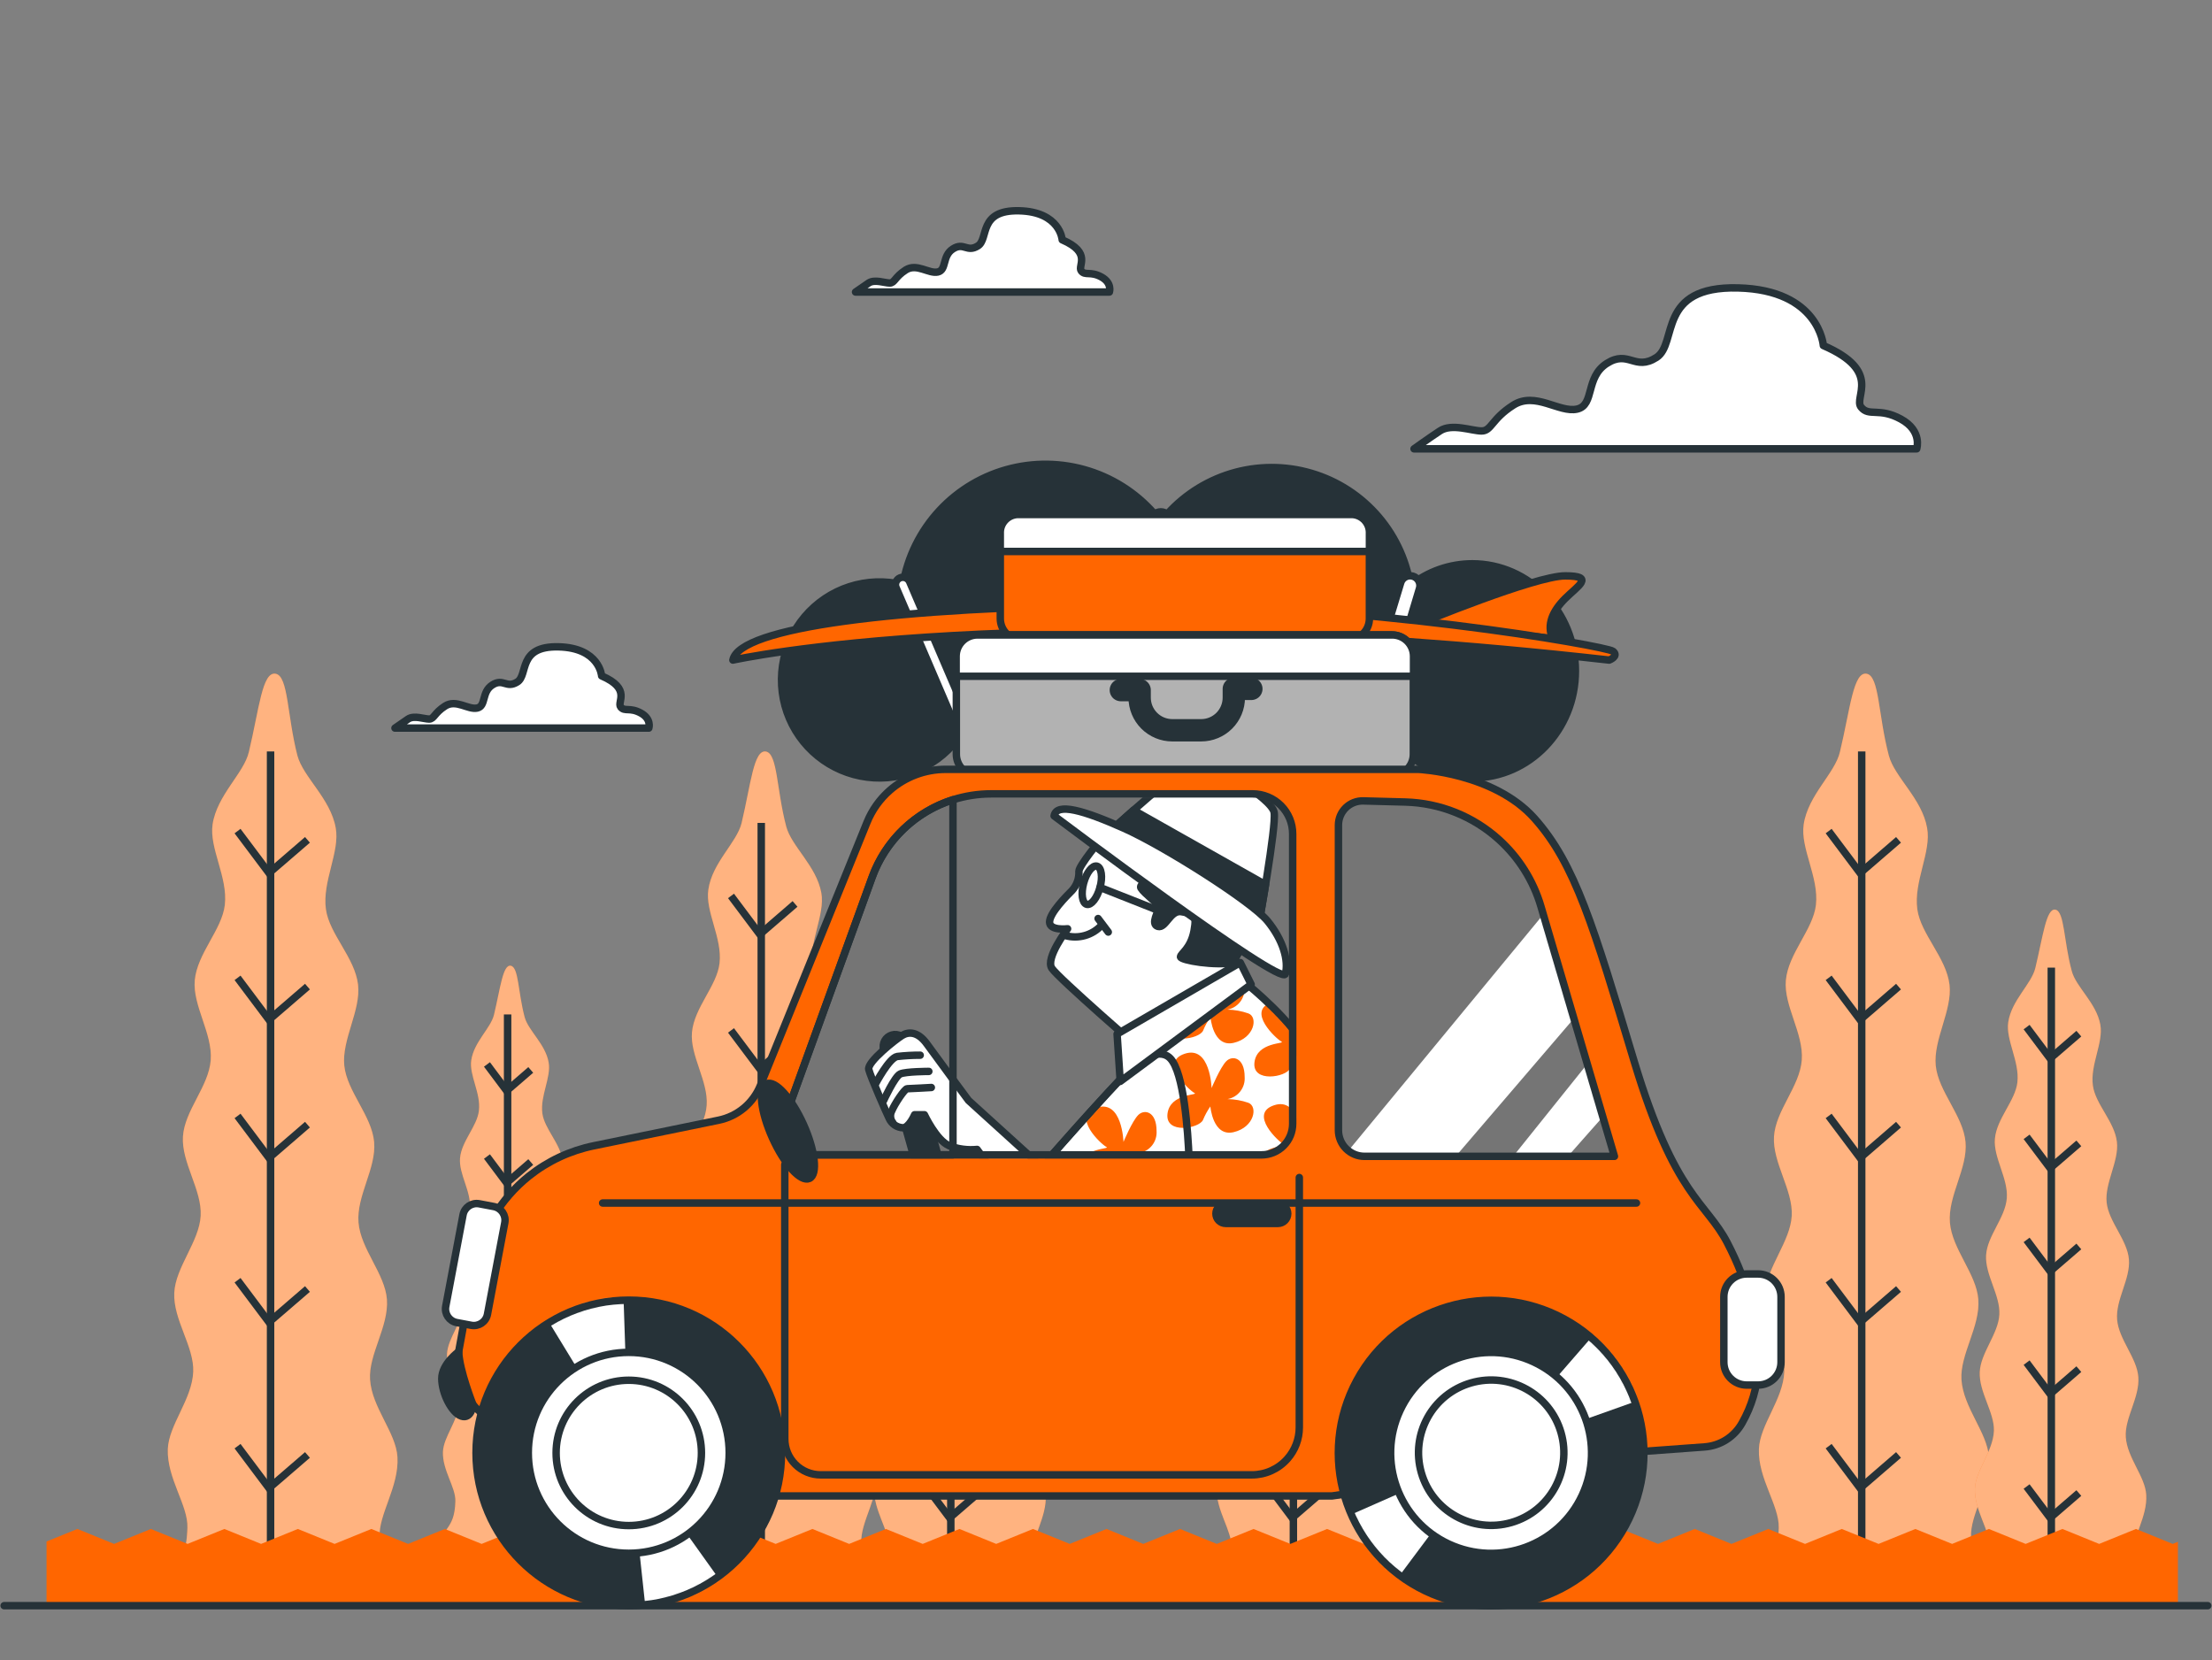 <svg width="533" height="400" viewBox="0 0 533 400" fill="none" xmlns="http://www.w3.org/2000/svg">
<rect x="0" y="0" width="533" height="400" fill="#808080" stroke="none"/>
<path d="M458.017 100.966C452.752 98.097 450.355 100.482 448.443 98.097C446.53 95.712 453.708 89.478 439.352 83.256C439.352 83.256 438.396 69.856 418.774 69.372C399.152 68.888 404.37 82.772 399.14 86.125C393.91 89.478 392.446 84.212 387.18 87.565C381.915 90.918 384.311 97.613 380.002 98.569C375.693 99.525 369.943 94.26 364.654 97.613C359.365 100.966 359.4 103.835 357.003 103.835C354.607 103.835 349.825 101.922 346.945 103.835C344.064 105.747 340.723 108.144 340.723 108.144H461.843C461.843 108.144 463.283 103.835 458.017 100.966Z" fill="white" stroke="#263238" stroke-width="1.795" stroke-linecap="round" stroke-linejoin="round"/>
<path d="M154.404 171.8C151.747 170.348 150.531 171.552 149.563 170.348C148.595 169.144 152.231 165.991 144.97 162.851C144.97 162.851 144.486 156.086 134.581 155.85C124.676 155.613 127.332 162.615 124.664 164.303C121.996 165.991 121.287 163.335 118.631 165.035C115.974 166.735 117.179 170.112 114.995 170.596C112.81 171.08 109.918 168.412 107.261 170.112C104.605 171.812 104.605 173.252 103.401 173.252C102.197 173.252 99.764 172.284 98.324 173.252C96.884 174.22 95.172 175.425 95.172 175.425H156.34C156.34 175.425 157.06 173.252 154.404 171.8Z" fill="white" stroke="#263238" stroke-width="1.795" stroke-linecap="round" stroke-linejoin="round"/>
<path d="M265.384 66.737C262.728 65.285 261.512 66.49 260.544 65.285C259.575 64.081 263.212 60.929 255.951 57.788C255.951 57.788 255.467 51.023 245.562 50.787C235.656 50.551 238.312 57.552 235.644 59.24C232.976 60.929 232.268 58.272 229.611 59.972C226.955 61.673 228.159 65.049 225.975 65.533C223.791 66.017 220.898 63.349 218.242 65.049C215.586 66.749 215.586 68.19 214.381 68.19C213.177 68.19 210.745 67.222 209.305 68.19C207.864 69.158 206.152 70.362 206.152 70.362H267.32C267.32 70.362 268.041 68.19 265.384 66.737Z" fill="white" stroke="#263238" stroke-width="1.795" stroke-linecap="round" stroke-linejoin="round"/>
<path d="M424.155 386.873H481.097C480.011 379.919 475.536 381.147 474.946 370.344C474.65 364.913 479.668 358.195 479.243 351.064C478.877 345.161 473.08 339.163 472.632 332.433C472.23 326.365 477.177 319.635 476.693 313.094C476.244 306.92 470.365 300.981 469.845 294.558C469.326 288.136 474.178 281.489 473.612 275.16C473.045 268.832 467.059 262.988 466.433 256.742C465.808 250.497 470.459 243.413 469.751 237.262C468.984 230.745 462.832 225.101 461.994 219.092C461.062 212.397 465.43 205.255 464.355 199.481C463.104 192.397 456.516 187.273 455.135 182.055C452.549 172.327 452.868 162.94 449.822 162.338C446.563 161.677 445.82 170.874 443.352 181.146C442.172 186.317 435.666 191.547 434.616 198.631C433.754 204.369 438.311 211.335 437.567 218.006C436.894 223.968 430.897 229.706 430.318 236.199C429.763 242.303 434.639 249.033 434.155 255.408C433.671 261.784 427.862 267.533 427.461 273.826C427.06 280.119 432.077 286.731 431.735 292.941C431.392 299.151 425.678 305.338 425.383 311.477C425.076 317.959 430.188 324.464 429.94 330.521C429.669 337.191 424.037 343.307 423.825 349.139C423.565 356.223 428.76 362.74 428.606 368.124C428.252 379.824 422.904 377.404 422.703 386.814L424.155 386.873Z" fill="#FF6600"/>
<path opacity="0.5" d="M424.155 386.873H481.097C480.011 379.919 475.536 381.147 474.946 370.344C474.65 364.913 479.668 358.195 479.243 351.064C478.877 345.161 473.08 339.163 472.632 332.433C472.23 326.365 477.177 319.635 476.693 313.094C476.244 306.92 470.365 300.981 469.845 294.558C469.326 288.136 474.178 281.489 473.612 275.16C473.045 268.832 467.059 262.988 466.433 256.742C465.808 250.497 470.459 243.413 469.751 237.262C468.984 230.745 462.832 225.101 461.994 219.092C461.062 212.397 465.43 205.255 464.355 199.481C463.104 192.397 456.516 187.273 455.135 182.055C452.549 172.327 452.868 162.94 449.822 162.338C446.563 161.677 445.82 170.874 443.352 181.146C442.172 186.317 435.666 191.547 434.616 198.631C433.754 204.369 438.311 211.335 437.567 218.006C436.894 223.968 430.897 229.706 430.318 236.199C429.763 242.303 434.639 249.033 434.155 255.408C433.671 261.784 427.862 267.533 427.461 273.826C427.06 280.119 432.077 286.731 431.735 292.941C431.392 299.151 425.678 305.338 425.383 311.477C425.076 317.959 430.188 324.464 429.94 330.521C429.669 337.191 424.037 343.307 423.825 349.139C423.565 356.223 428.76 362.74 428.606 368.124C428.252 379.824 422.904 377.404 422.703 386.814L424.155 386.873Z" fill="white"/>
<path d="M448.594 181.055V384.255" stroke="#263238" stroke-width="1.795" stroke-miterlimit="10"/>
<path d="M457.465 202.356L448.209 210.348L440.629 200.242" stroke="#263238" stroke-width="1.795" stroke-miterlimit="10"/>
<path d="M457.465 237.715L448.209 245.708L440.629 235.602" stroke="#263238" stroke-width="1.795" stroke-miterlimit="10"/>
<path d="M457.465 270.977L448.209 278.981L440.629 268.875" stroke="#263238" stroke-width="1.795" stroke-miterlimit="10"/>
<path d="M457.465 310.574L448.209 318.567L440.629 308.461" stroke="#263238" stroke-width="1.795" stroke-miterlimit="10"/>
<path d="M457.465 350.559L448.209 358.552L440.629 348.445" stroke="#263238" stroke-width="1.795" stroke-miterlimit="10"/>
<path d="M40.73 386.861H97.636C96.538 379.907 92.075 381.135 91.473 370.332C91.178 364.901 96.195 358.183 95.77 351.052C95.416 345.149 89.619 339.151 89.171 332.421C88.757 326.353 93.704 319.623 93.232 313.083C92.772 306.908 86.904 300.969 86.384 294.547C85.865 288.124 90.717 281.477 90.15 275.149C89.584 268.82 83.598 262.976 82.96 256.731C82.323 250.485 86.998 243.401 86.278 237.25C85.522 230.733 79.36 225.089 78.533 219.08C77.6 212.386 81.957 205.243 80.894 199.469C79.643 192.386 73.055 187.262 71.662 182.043C69.171 172.374 69.49 162.929 66.444 162.338C63.185 161.677 62.441 170.874 59.974 181.146C58.793 186.317 52.288 191.547 51.225 198.631C50.375 204.369 54.933 211.335 54.177 218.006C53.516 223.968 47.518 229.706 46.928 236.199C46.385 242.303 51.249 249.033 50.777 255.408C50.304 261.784 44.484 267.533 44.083 273.826C43.681 280.119 48.699 286.731 48.356 292.941C48.014 299.151 42.288 305.338 41.993 311.477C41.686 317.959 46.81 324.464 46.562 330.521C46.279 337.191 40.659 343.307 40.434 349.139C40.187 356.223 45.381 362.74 45.157 368.124C44.815 379.824 39.455 377.404 39.254 386.814L40.73 386.861Z" fill="#FF6600"/>
<path opacity="0.5" d="M40.73 386.861H97.636C96.538 379.907 92.075 381.135 91.473 370.332C91.178 364.901 96.195 358.183 95.77 351.052C95.416 345.149 89.619 339.151 89.171 332.421C88.757 326.353 93.704 319.623 93.232 313.083C92.772 306.908 86.904 300.969 86.384 294.547C85.865 288.124 90.717 281.477 90.15 275.149C89.584 268.82 83.598 262.976 82.96 256.731C82.323 250.485 86.998 243.401 86.278 237.25C85.522 230.733 79.36 225.089 78.533 219.08C77.6 212.386 81.957 205.243 80.894 199.469C79.643 192.386 73.055 187.262 71.662 182.043C69.171 172.374 69.49 162.929 66.444 162.338C63.185 161.677 62.441 170.874 59.974 181.146C58.793 186.317 52.288 191.547 51.225 198.631C50.375 204.369 54.933 211.335 54.177 218.006C53.516 223.968 47.518 229.706 46.928 236.199C46.385 242.303 51.249 249.033 50.777 255.408C50.304 261.784 44.484 267.533 44.083 273.826C43.681 280.119 48.699 286.731 48.356 292.941C48.014 299.151 42.288 305.338 41.993 311.477C41.686 317.959 46.81 324.464 46.562 330.521C46.279 337.191 40.659 343.307 40.434 349.139C40.187 356.223 45.381 362.74 45.157 368.124C44.815 379.824 39.455 377.404 39.254 386.814L40.73 386.861Z" fill="white"/>
<path d="M65.195 181.055V384.255" stroke="#263238" stroke-width="1.795" stroke-miterlimit="10"/>
<path d="M74.086 202.356L64.818 210.348L57.238 200.242" stroke="#263238" stroke-width="1.795" stroke-miterlimit="10"/>
<path d="M74.086 237.715L64.818 245.708L57.238 235.602" stroke="#263238" stroke-width="1.795" stroke-miterlimit="10"/>
<path d="M74.086 270.977L64.818 278.981L57.238 268.875" stroke="#263238" stroke-width="1.795" stroke-miterlimit="10"/>
<path d="M74.086 310.574L64.818 318.567L57.238 308.461" stroke="#263238" stroke-width="1.795" stroke-miterlimit="10"/>
<path d="M74.086 350.559L64.818 358.552L57.238 348.445" stroke="#263238" stroke-width="1.795" stroke-miterlimit="10"/>
<path d="M340.269 386.874H382.772C381.957 381.68 378.616 382.601 378.179 374.537C377.955 370.487 381.721 365.469 381.379 360.133C381.119 355.741 376.786 351.243 376.455 346.225C376.148 341.691 379.844 336.662 379.478 331.786C379.147 327.158 374.755 322.73 374.366 317.937C373.976 313.143 377.601 308.161 377.211 303.439C376.821 298.716 372.311 294.359 371.839 289.696C371.367 285.032 374.85 279.731 374.318 275.139C373.752 270.263 369.147 266.059 368.533 261.573C367.837 256.567 371.095 251.231 370.328 246.921C369.395 241.632 364.425 237.807 363.433 233.934C361.473 226.697 361.709 219.613 359.502 219.176C357.294 218.739 356.515 225.552 354.661 233.226C353.74 237.086 348.923 240.994 348.132 246.284C347.495 250.569 350.895 255.729 350.34 260.758C349.844 265.209 345.358 269.495 344.921 274.348C344.508 278.905 348.156 283.934 347.79 288.692C347.424 293.45 343.067 297.748 342.796 302.447C342.524 307.146 346.243 312.081 345.995 316.733C345.747 321.384 341.462 325.989 341.273 330.57C341.049 335.41 344.815 340.298 344.685 344.737C344.472 349.72 340.269 354.289 340.104 358.634C339.927 363.923 343.799 368.799 343.646 372.801C343.386 381.538 339.384 379.732 339.242 386.756L340.269 386.874Z" fill="#FF6600"/>
<path opacity="0.5" d="M340.269 386.874H382.772C381.957 381.68 378.616 382.601 378.179 374.537C377.955 370.487 381.721 365.469 381.379 360.133C381.119 355.741 376.786 351.243 376.455 346.225C376.148 341.691 379.844 336.662 379.478 331.786C379.147 327.158 374.755 322.73 374.366 317.937C373.976 313.143 377.601 308.161 377.211 303.439C376.821 298.716 372.311 294.359 371.839 289.696C371.367 285.032 374.85 279.731 374.318 275.139C373.752 270.263 369.147 266.059 368.533 261.573C367.837 256.567 371.095 251.231 370.328 246.921C369.395 241.632 364.425 237.807 363.433 233.934C361.473 226.697 361.709 219.613 359.502 219.176C357.294 218.739 356.515 225.552 354.661 233.226C353.74 237.086 348.923 240.994 348.132 246.284C347.495 250.569 350.895 255.729 350.34 260.758C349.844 265.209 345.358 269.495 344.921 274.348C344.508 278.905 348.156 283.934 347.79 288.692C347.424 293.45 343.067 297.748 342.796 302.447C342.524 307.146 346.243 312.081 345.995 316.733C345.747 321.384 341.462 325.989 341.273 330.57C341.049 335.41 344.815 340.298 344.685 344.737C344.472 349.72 340.269 354.289 340.104 358.634C339.927 363.923 343.799 368.799 343.646 372.801C343.386 381.538 339.384 379.732 339.242 386.756L340.269 386.874Z" fill="white"/>
<path d="M358.512 233.141V384.912" stroke="#263238" stroke-width="1.795" stroke-miterlimit="10"/>
<path d="M365.144 249.051L358.226 255.025L352.559 247.469" stroke="#263238" stroke-width="1.795" stroke-miterlimit="10"/>
<path d="M365.144 275.484L358.226 281.458L352.559 273.914" stroke="#263238" stroke-width="1.795" stroke-miterlimit="10"/>
<path d="M365.144 300.324L358.226 306.298L352.559 298.742" stroke="#263238" stroke-width="1.795" stroke-miterlimit="10"/>
<path d="M365.144 329.883L358.226 335.869L352.559 328.312" stroke="#263238" stroke-width="1.795" stroke-miterlimit="10"/>
<path d="M365.144 359.734L358.226 365.708L352.559 358.164" stroke="#263238" stroke-width="1.795" stroke-miterlimit="10"/>
<path d="M476.039 386.874H518.541C517.727 381.68 514.385 382.601 513.949 374.537C513.724 370.487 517.49 365.469 517.148 360.133C516.888 355.741 512.555 351.243 512.225 346.225C511.918 341.691 515.613 336.662 515.247 331.786C514.917 327.158 510.525 322.73 510.135 317.937C509.746 313.143 513.37 308.161 512.981 303.439C512.591 298.716 508.081 294.359 507.609 289.696C507.136 285.032 510.619 279.731 510.088 275.139C509.521 270.263 504.917 266.059 504.303 261.573C503.606 256.567 506.865 251.231 506.098 246.921C505.165 241.632 500.194 237.807 499.203 233.934C497.243 226.697 497.479 219.613 495.271 219.176C493.063 218.739 492.284 225.552 490.431 233.226C489.51 237.086 484.693 240.994 483.902 246.284C483.264 250.569 486.664 255.729 486.11 260.758C485.614 265.209 481.127 269.495 480.691 274.348C480.277 278.905 483.925 283.934 483.559 288.692C483.193 293.45 478.837 297.748 478.565 302.447C478.294 307.146 482.013 312.081 481.765 316.733C481.517 321.384 477.231 325.989 477.042 330.57C476.818 335.41 480.584 340.298 480.454 344.737C480.242 349.72 476.039 354.289 475.874 358.634C475.696 363.923 479.569 368.799 479.415 372.801C479.156 381.538 475.153 379.732 475.012 386.756L476.039 386.874Z" fill="#FF6600"/>
<path opacity="0.5" d="M476.039 386.874H518.541C517.727 381.68 514.385 382.601 513.949 374.537C513.724 370.487 517.49 365.469 517.148 360.133C516.888 355.741 512.555 351.243 512.225 346.225C511.918 341.691 515.613 336.662 515.247 331.786C514.917 327.158 510.525 322.73 510.135 317.937C509.746 313.143 513.37 308.161 512.981 303.439C512.591 298.716 508.081 294.359 507.609 289.696C507.136 285.032 510.619 279.731 510.088 275.139C509.521 270.263 504.917 266.059 504.303 261.573C503.606 256.567 506.865 251.231 506.098 246.921C505.165 241.632 500.194 237.807 499.203 233.934C497.243 226.697 497.479 219.613 495.271 219.176C493.063 218.739 492.284 225.552 490.431 233.226C489.51 237.086 484.693 240.994 483.902 246.284C483.264 250.569 486.664 255.729 486.11 260.758C485.614 265.209 481.127 269.495 480.691 274.348C480.277 278.905 483.925 283.934 483.559 288.692C483.193 293.45 478.837 297.748 478.565 302.447C478.294 307.146 482.013 312.081 481.765 316.733C481.517 321.384 477.231 325.989 477.042 330.57C476.818 335.41 480.584 340.298 480.454 344.737C480.242 349.72 476.039 354.289 475.874 358.634C475.696 363.923 479.569 368.799 479.415 372.801C479.156 381.538 475.153 379.732 475.012 386.756L476.039 386.874Z" fill="white"/>
<path d="M494.281 233.141V384.912" stroke="#263238" stroke-width="1.795" stroke-miterlimit="10"/>
<path d="M500.914 249.051L493.995 255.025L488.328 247.469" stroke="#263238" stroke-width="1.795" stroke-miterlimit="10"/>
<path d="M500.914 275.484L493.995 281.458L488.328 273.914" stroke="#263238" stroke-width="1.795" stroke-miterlimit="10"/>
<path d="M500.914 300.324L493.995 306.298L488.328 298.742" stroke="#263238" stroke-width="1.795" stroke-miterlimit="10"/>
<path d="M500.914 329.883L493.995 335.869L488.328 328.312" stroke="#263238" stroke-width="1.795" stroke-miterlimit="10"/>
<path d="M500.914 359.734L493.995 365.708L488.328 358.164" stroke="#263238" stroke-width="1.795" stroke-miterlimit="10"/>
<path d="M293.379 386.874H335.881C335.055 381.68 331.726 382.601 331.277 374.537C331.053 370.487 334.819 365.469 334.488 360.133C334.217 355.741 329.896 351.243 329.553 346.225C329.246 341.691 332.942 336.662 332.587 331.786C332.245 327.158 327.865 322.73 327.475 317.937C327.086 313.143 330.71 308.173 330.285 303.439C329.86 298.704 325.397 294.359 324.913 289.696C324.429 285.032 327.936 279.731 327.393 275.139C326.826 270.263 322.233 266.059 321.608 261.573C320.911 256.567 324.17 251.231 323.402 246.921C322.469 241.632 317.558 237.807 316.519 233.934C314.63 226.697 314.854 219.613 312.576 219.176C310.297 218.739 309.589 225.552 307.747 233.226C306.814 237.086 302.009 240.994 301.218 246.284C300.569 250.569 303.981 255.729 303.414 260.758C302.918 265.209 298.444 269.495 298.007 274.348C297.594 278.905 301.23 283.934 300.876 288.692C300.522 293.45 296.153 297.748 295.87 302.447C295.587 307.146 299.329 312.081 299.07 316.733C298.81 321.384 294.536 325.989 294.347 330.57C294.111 335.41 297.889 340.298 297.747 344.737C297.547 349.72 293.332 354.289 293.178 358.634C292.989 363.923 296.874 368.799 296.72 372.801C296.46 381.538 292.47 379.732 292.328 386.756L293.379 386.874Z" fill="#FF6600"/>
<path opacity="0.5" d="M293.379 386.874H335.881C335.055 381.68 331.726 382.601 331.277 374.537C331.053 370.487 334.819 365.469 334.488 360.133C334.217 355.741 329.896 351.243 329.553 346.225C329.246 341.691 332.942 336.662 332.587 331.786C332.245 327.158 327.865 322.73 327.475 317.937C327.086 313.143 330.71 308.173 330.285 303.439C329.86 298.704 325.397 294.359 324.913 289.696C324.429 285.032 327.936 279.731 327.393 275.139C326.826 270.263 322.233 266.059 321.608 261.573C320.911 256.567 324.17 251.231 323.402 246.921C322.469 241.632 317.558 237.807 316.519 233.934C314.63 226.697 314.854 219.613 312.576 219.176C310.297 218.739 309.589 225.552 307.747 233.226C306.814 237.086 302.009 240.994 301.218 246.284C300.569 250.569 303.981 255.729 303.414 260.758C302.918 265.209 298.444 269.495 298.007 274.348C297.594 278.905 301.23 283.934 300.876 288.692C300.522 293.45 296.153 297.748 295.87 302.447C295.587 307.146 299.329 312.081 299.07 316.733C298.81 321.384 294.536 325.989 294.347 330.57C294.111 335.41 297.889 340.298 297.747 344.737C297.547 349.72 293.332 354.289 293.178 358.634C292.989 363.923 296.874 368.799 296.72 372.801C296.46 381.538 292.47 379.732 292.328 386.756L293.379 386.874Z" fill="white"/>
<path d="M311.652 233.141V384.912" stroke="#263238" stroke-width="1.795" stroke-miterlimit="10"/>
<path d="M318.285 249.051L311.366 255.025L305.711 247.469" stroke="#263238" stroke-width="1.795" stroke-miterlimit="10"/>
<path d="M318.285 275.484L311.366 281.458L305.711 273.914" stroke="#263238" stroke-width="1.795" stroke-miterlimit="10"/>
<path d="M318.285 300.324L311.366 306.298L305.711 298.742" stroke="#263238" stroke-width="1.795" stroke-miterlimit="10"/>
<path d="M318.285 329.883L311.366 335.869L305.711 328.312" stroke="#263238" stroke-width="1.795" stroke-miterlimit="10"/>
<path d="M318.285 359.734L311.366 365.708L305.711 358.164" stroke="#263238" stroke-width="1.795" stroke-miterlimit="10"/>
<path d="M210.86 386.882H253.362C252.547 381.688 249.206 382.608 248.769 374.545C248.545 370.495 252.311 365.477 251.969 360.141C251.709 355.749 247.376 351.251 247.046 346.233C246.739 341.699 250.434 336.67 250.08 331.794C249.737 327.166 245.357 322.738 244.956 317.945C244.554 313.151 248.203 308.181 247.778 303.446C247.353 298.712 242.878 294.367 242.406 289.704C241.933 285.04 245.416 279.739 244.885 275.146C244.318 270.27 239.714 266.067 239.1 261.581C238.403 256.575 241.662 251.238 240.895 246.929C239.962 241.64 234.991 237.815 234 233.942C232.075 226.681 232.311 219.668 230.045 219.219C227.601 218.735 227.058 225.595 225.204 233.269C224.283 237.13 219.466 241.038 218.675 246.327C218.038 250.613 221.438 255.772 220.883 260.802C220.387 265.253 215.901 269.538 215.464 274.391C215.051 278.948 218.699 283.978 218.333 288.736C217.967 293.494 213.61 297.791 213.339 302.49C213.067 307.189 216.786 312.124 216.538 316.776C216.29 321.428 212.005 326.032 211.816 330.613C211.592 335.454 215.358 340.341 215.228 344.781C215.015 349.763 210.812 354.332 210.647 358.677C210.47 363.966 214.342 368.842 214.189 372.845C213.929 381.581 209.927 379.775 209.785 386.8L210.86 386.882Z" fill="#FF6600"/>
<path opacity="0.5" d="M210.86 386.882H253.362C252.547 381.688 249.206 382.608 248.769 374.545C248.545 370.495 252.311 365.477 251.969 360.141C251.709 355.749 247.376 351.251 247.046 346.233C246.739 341.699 250.434 336.67 250.08 331.794C249.737 327.166 245.357 322.738 244.956 317.945C244.554 313.151 248.203 308.181 247.778 303.446C247.353 298.712 242.878 294.367 242.406 289.704C241.933 285.04 245.416 279.739 244.885 275.146C244.318 270.27 239.714 266.067 239.1 261.581C238.403 256.575 241.662 251.238 240.895 246.929C239.962 241.64 234.991 237.815 234 233.942C232.075 226.681 232.311 219.668 230.045 219.219C227.601 218.735 227.058 225.595 225.204 233.269C224.283 237.13 219.466 241.038 218.675 246.327C218.038 250.613 221.438 255.772 220.883 260.802C220.387 265.253 215.901 269.538 215.464 274.391C215.051 278.948 218.699 283.978 218.333 288.736C217.967 293.494 213.61 297.791 213.339 302.49C213.067 307.189 216.786 312.124 216.538 316.776C216.29 321.428 212.005 326.032 211.816 330.613C211.592 335.454 215.358 340.341 215.228 344.781C215.015 349.763 210.812 354.332 210.647 358.677C210.47 363.966 214.342 368.842 214.189 372.845C213.929 381.581 209.927 379.775 209.785 386.8L210.86 386.882Z" fill="white"/>
<path d="M229.105 233.141V384.912" stroke="#263238" stroke-width="1.795" stroke-miterlimit="10"/>
<path d="M235.738 249.051L228.819 255.025L223.152 247.469" stroke="#263238" stroke-width="1.795" stroke-miterlimit="10"/>
<path d="M235.738 275.484L228.819 281.458L223.152 273.914" stroke="#263238" stroke-width="1.795" stroke-miterlimit="10"/>
<path d="M235.738 300.324L228.819 306.298L223.152 298.742" stroke="#263238" stroke-width="1.795" stroke-miterlimit="10"/>
<path d="M235.738 329.883L228.819 335.869L223.152 328.312" stroke="#263238" stroke-width="1.795" stroke-miterlimit="10"/>
<path d="M235.738 359.734L228.819 365.708L223.152 358.164" stroke="#263238" stroke-width="1.795" stroke-miterlimit="10"/>
<path d="M106.991 373.481H142.67C141.985 369.113 139.187 369.939 138.809 363.115C138.62 359.715 141.773 355.5 141.501 351.025C141.277 347.342 137.64 343.564 137.357 339.349C137.109 335.535 140.214 331.32 139.907 327.224C139.624 323.339 135.94 319.62 135.61 315.594C135.279 311.568 138.337 307.401 137.971 303.434C137.605 299.467 133.874 295.807 133.473 291.887C133.071 287.967 135.999 283.528 135.551 279.667C135.078 275.582 131.218 272.04 130.687 268.274C130.108 264.083 132.847 259.596 132.198 255.972C131.419 251.533 127.286 248.321 126.413 245.051C124.795 238.947 124.996 233.067 123.083 232.69C121.171 232.312 120.58 238.038 119.034 244.496C118.255 247.731 114.217 251.013 113.556 255.452C113.013 259.053 115.917 263.422 115.397 267.601C114.984 271.344 111.218 274.945 110.852 279.018C110.51 282.843 113.568 287.058 113.213 291.06C112.859 295.063 109.27 298.652 109.022 302.607C108.774 306.562 111.915 310.695 111.702 314.591C111.49 318.487 107.901 322.371 107.712 326.22C107.523 330.281 110.734 334.39 110.569 338.156C110.403 342.336 106.862 346.173 106.732 349.833C106.578 354.26 109.837 358.357 109.73 361.734C109.518 369.077 106.189 367.554 106.035 373.457L106.991 373.481Z" fill="#FF6600"/>
<path opacity="0.5" d="M106.991 373.481H142.67C141.985 369.113 139.187 369.939 138.809 363.115C138.62 359.715 141.773 355.5 141.501 351.025C141.277 347.342 137.64 343.564 137.357 339.349C137.109 335.535 140.214 331.32 139.907 327.224C139.624 323.339 135.94 319.62 135.61 315.594C135.279 311.568 138.337 307.401 137.971 303.434C137.605 299.467 133.874 295.807 133.473 291.887C133.071 287.967 135.999 283.528 135.551 279.667C135.078 275.582 131.218 272.04 130.687 268.274C130.108 264.083 132.847 259.596 132.198 255.972C131.419 251.533 127.286 248.321 126.413 245.051C124.795 238.947 124.996 233.067 123.083 232.69C121.171 232.312 120.58 238.038 119.034 244.496C118.255 247.731 114.217 251.013 113.556 255.452C113.013 259.053 115.917 263.422 115.397 267.601C114.984 271.344 111.218 274.945 110.852 279.018C110.51 282.843 113.568 287.058 113.213 291.06C112.859 295.063 109.27 298.652 109.022 302.607C108.774 306.562 111.915 310.695 111.702 314.591C111.49 318.487 107.901 322.371 107.712 326.22C107.523 330.281 110.734 334.39 110.569 338.156C110.403 342.336 106.862 346.173 106.732 349.833C106.578 354.26 109.837 358.357 109.73 361.734C109.518 369.077 106.189 367.554 106.035 373.457L106.991 373.481Z" fill="white"/>
<path d="M122.312 244.422V371.837" stroke="#263238" stroke-width="1.795" stroke-miterlimit="10"/>
<path d="M127.891 257.791L122.082 262.809L117.336 256.469" stroke="#263238" stroke-width="1.795" stroke-miterlimit="10"/>
<path d="M127.891 279.979L122.082 284.996L117.336 278.656" stroke="#263238" stroke-width="1.795" stroke-miterlimit="10"/>
<path d="M127.891 300.826L122.082 305.844L117.336 299.516" stroke="#263238" stroke-width="1.795" stroke-miterlimit="10"/>
<path d="M127.891 325.635L122.082 330.641L117.336 324.312" stroke="#263238" stroke-width="1.795" stroke-miterlimit="10"/>
<path d="M127.891 350.721L122.082 355.738L117.336 349.398" stroke="#263238" stroke-width="1.795" stroke-miterlimit="10"/>
<path d="M161.048 386.858H213.185C212.181 380.482 208.084 381.604 207.541 371.722C207.27 366.752 211.874 360.589 211.485 354.013C211.154 348.617 205.841 343.103 205.428 336.94C205.062 331.38 209.584 325.217 209.147 319.231C208.734 313.564 203.35 308.133 202.878 302.241C202.406 296.35 206.845 290.27 206.325 284.461C205.806 278.652 200.328 273.327 199.737 267.601C199.147 261.875 203.444 255.382 202.783 249.75C202.087 243.764 196.443 238.605 195.7 233.103C194.85 226.964 198.852 220.411 197.907 215.122C196.727 208.64 190.729 203.941 189.454 199.16C187.093 190.246 187.388 181.651 184.59 181.084C181.615 180.494 180.93 188.912 178.687 198.333C177.506 203.056 171.603 207.849 170.682 214.343C169.891 219.596 174.071 225.996 173.386 232.052C172.772 237.519 167.27 242.773 166.739 248.723C166.231 254.319 170.694 260.529 170.281 266.326C169.868 272.123 164.519 277.436 164.153 283.198C163.787 288.959 168.392 295.004 168.073 300.718C167.754 306.433 162.512 312.076 162.241 317.696C161.957 323.599 166.656 329.644 166.42 335.158C166.172 341.262 161.001 346.87 160.812 352.206C160.588 358.688 165.346 364.674 165.192 369.609C164.874 380.329 159.974 378.109 159.797 386.728L161.048 386.858Z" fill="#FF6600"/>
<path opacity="0.5" d="M161.048 386.858H213.185C212.181 380.482 208.084 381.604 207.541 371.722C207.27 366.752 211.874 360.589 211.485 354.013C211.154 348.617 205.841 343.103 205.428 336.94C205.062 331.38 209.584 325.217 209.147 319.231C208.734 313.564 203.35 308.133 202.878 302.241C202.406 296.35 206.845 290.27 206.325 284.461C205.806 278.652 200.328 273.327 199.737 267.601C199.147 261.875 203.444 255.382 202.783 249.75C202.087 243.764 196.443 238.605 195.7 233.103C194.85 226.964 198.852 220.411 197.907 215.122C196.727 208.64 190.729 203.941 189.454 199.16C187.093 190.246 187.388 181.651 184.59 181.084C181.615 180.494 180.93 188.912 178.687 198.333C177.506 203.056 171.603 207.849 170.682 214.343C169.891 219.596 174.071 225.996 173.386 232.052C172.772 237.519 167.27 242.773 166.739 248.723C166.231 254.319 170.694 260.529 170.281 266.326C169.868 272.123 164.519 277.436 164.153 283.198C163.787 288.959 168.392 295.004 168.073 300.718C167.754 306.433 162.512 312.076 162.241 317.696C161.957 323.599 166.656 329.644 166.42 335.158C166.172 341.262 161.001 346.87 160.812 352.206C160.588 358.688 165.346 364.674 165.192 369.609C164.874 380.329 159.974 378.109 159.797 386.728L161.048 386.858Z" fill="white"/>
<path d="M183.43 198.273V384.472" stroke="#263238" stroke-width="1.795" stroke-miterlimit="10"/>
<path d="M191.571 217.792L183.083 225.123L176.141 215.867" stroke="#263238" stroke-width="1.795" stroke-miterlimit="10"/>
<path d="M191.571 250.198L183.083 257.53L176.141 248.273" stroke="#263238" stroke-width="1.795" stroke-miterlimit="10"/>
<path d="M191.571 280.678L183.083 288.01L176.141 278.742" stroke="#263238" stroke-width="1.795" stroke-miterlimit="10"/>
<path d="M191.571 316.968L183.083 324.287L176.141 315.031" stroke="#263238" stroke-width="1.795" stroke-miterlimit="10"/>
<path d="M191.571 353.612L183.083 360.944L176.141 351.688" stroke="#263238" stroke-width="1.795" stroke-miterlimit="10"/>
<path d="M523.534 371.992L514.679 368.391L505.813 371.992L496.958 368.391L488.092 371.992L479.237 368.391L470.382 371.992L461.516 368.391L452.661 371.992L443.795 368.391L434.94 371.992L426.085 368.391L417.219 371.992L408.364 368.391L399.51 371.992L390.643 368.391L381.788 371.992L372.922 368.391L364.067 371.992L355.213 368.391L346.346 371.992L337.492 368.391L328.625 371.992L319.77 368.391L310.916 371.992L302.049 368.391L293.195 371.992L284.34 368.391L275.473 371.992L266.619 368.391L257.764 371.992L248.898 368.391L240.043 371.992L231.188 368.391L222.334 371.992L213.467 368.391L204.613 371.992L195.758 368.391L186.903 371.992L178.049 368.391L169.182 371.992L160.327 368.391L151.473 371.992L142.618 368.391L133.763 371.992L124.909 368.391L116.054 371.992L107.188 368.391L98.333 371.992L89.478 368.391L80.624 371.992L71.769 368.391L62.914 371.992L54.06 368.391L45.205 371.992L36.35 368.391L27.496 371.992L18.641 368.391L11.215 371.413V386.903H524.785V371.484L523.534 371.992Z" fill="#FF6600"/>
<path d="M354.773 135.842C349.342 135.842 344.073 137.686 339.827 141.072C338.772 134.568 335.842 128.514 331.395 123.652C326.949 118.79 321.18 115.332 314.796 113.702C308.412 112.072 301.692 112.342 295.459 114.477C289.226 116.613 283.752 120.521 279.709 125.724C275.612 120.291 270.012 116.177 263.603 113.891C257.193 111.605 250.255 111.247 243.644 112.861C237.033 114.475 231.04 117.99 226.404 122.972C221.769 127.954 218.695 134.185 217.561 140.895C213.299 139.848 208.829 140.01 204.653 141.362C200.478 142.715 196.762 145.204 193.922 148.551C191.083 151.899 189.233 155.971 188.579 160.311C187.926 164.652 188.496 169.088 190.224 173.123C191.952 177.158 194.77 180.631 198.363 183.153C201.955 185.675 206.18 187.145 210.562 187.399C214.943 187.653 219.309 186.681 223.169 184.592C227.029 182.502 230.231 179.378 232.414 175.57C239.845 180.578 248.921 182.531 257.755 181.022C266.588 179.514 274.502 174.661 279.851 167.471C282.877 171.304 286.696 174.436 291.047 176.654C295.398 178.871 300.178 180.12 305.057 180.315C309.936 180.51 314.8 179.647 319.314 177.784C323.828 175.922 327.886 173.104 331.208 169.525C332.703 174.647 335.805 179.153 340.057 182.376C344.309 185.599 349.485 187.369 354.82 187.424C368.492 187.424 379.614 175.889 379.614 161.65C379.614 147.412 368.445 135.842 354.773 135.842Z" fill="#263238" stroke="#263238" stroke-width="1.795" stroke-linecap="round" stroke-linejoin="round"/>
<path d="M232.404 177.309C232.058 177.309 231.72 177.208 231.432 177.017C231.144 176.825 230.919 176.553 230.786 176.234L215.922 141.571C215.736 141.138 215.729 140.65 215.903 140.213C216.077 139.775 216.417 139.425 216.849 139.239C217.281 139.052 217.77 139.045 218.207 139.219C218.644 139.393 218.995 139.733 219.181 140.166L234.033 174.841C234.131 175.056 234.184 175.288 234.19 175.525C234.197 175.761 234.156 175.996 234.07 176.216C233.984 176.436 233.855 176.636 233.691 176.806C233.526 176.975 233.33 177.11 233.112 177.202C232.885 177.282 232.645 177.318 232.404 177.309Z" fill="white" stroke="#263238" stroke-width="1.795" stroke-miterlimit="10"/>
<path d="M279.847 169.802C279.22 169.802 278.62 169.553 278.177 169.111C277.734 168.668 277.485 168.067 277.485 167.441L277.344 125.682C277.344 125.055 277.593 124.455 278.035 124.012C278.478 123.569 279.079 123.32 279.705 123.32C280.331 123.32 280.932 123.569 281.375 124.012C281.817 124.455 282.066 125.055 282.066 125.682L282.208 167.429C282.208 168.055 281.959 168.656 281.516 169.099C281.073 169.542 280.473 169.79 279.847 169.79V169.802Z" fill="white" stroke="#263238" stroke-width="1.795" stroke-miterlimit="10"/>
<path d="M331.164 171.868C330.928 171.866 330.694 171.834 330.467 171.774C330.17 171.683 329.894 171.535 329.654 171.338C329.414 171.141 329.215 170.898 329.07 170.624C328.924 170.35 328.833 170.049 328.804 169.74C328.774 169.431 328.806 169.119 328.897 168.822L337.515 140.404C337.697 139.805 338.109 139.302 338.662 139.006C339.214 138.71 339.861 138.646 340.461 138.828C341.061 139.01 341.564 139.422 341.859 139.974C342.155 140.527 342.219 141.174 342.037 141.774L333.525 170.192C333.373 170.694 333.059 171.131 332.631 171.434C332.204 171.738 331.687 171.891 331.164 171.868Z" fill="white" stroke="#263238" stroke-width="1.795" stroke-miterlimit="10"/>
<path d="M342.066 150.238C342.066 150.238 369.894 138.75 377.154 138.75C384.415 138.75 380.189 141.17 377.154 144.193C374.12 147.215 372.621 150.545 374.132 153.874L342.066 150.238Z" fill="#FF6600" stroke="#263238" stroke-width="1.795" stroke-linecap="round" stroke-linejoin="round"/>
<path d="M176.594 159.039C176.594 159.039 247.679 143.301 387.748 159.039C387.748 159.039 390.168 158.13 388.657 156.913C387.146 155.697 327.548 145.107 271.587 145.721C215.625 146.335 178.105 151.128 176.594 159.039Z" fill="#FF6600" stroke="#263238" stroke-width="1.795" stroke-linecap="round" stroke-linejoin="round"/>
<path d="M324.82 123.938H246.179C243.336 123.938 241.031 126.242 241.031 129.085V149.038C241.031 151.881 243.336 154.186 246.179 154.186H324.82C327.663 154.186 329.967 151.881 329.967 149.038V129.085C329.967 126.242 327.663 123.938 324.82 123.938Z" fill="#FF6600" stroke="#263238" stroke-width="1.795" stroke-linecap="round" stroke-linejoin="round"/>
<path d="M325.809 123.961H245.185C244.025 124.019 242.935 124.535 242.156 125.397C241.376 126.258 240.971 127.394 241.029 128.554V132.875H329.977V128.554C330.006 127.978 329.92 127.403 329.726 126.86C329.532 126.318 329.233 125.819 328.846 125.393C328.459 124.966 327.991 124.62 327.47 124.374C326.949 124.129 326.385 123.988 325.809 123.961Z" fill="white" stroke="#263238" stroke-width="1.795" stroke-linecap="round" stroke-linejoin="round"/>
<path d="M335.41 152.984H235.589C232.746 152.984 230.441 155.289 230.441 158.132V181.721C230.441 184.564 232.746 186.869 235.589 186.869H335.41C338.253 186.869 340.558 184.564 340.558 181.721V158.132C340.558 155.289 338.253 152.984 335.41 152.984Z" fill="#B2B2B2" stroke="#263238" stroke-width="1.795" stroke-linecap="round" stroke-linejoin="round"/>
<path d="M335.407 152.985H235.526C234.163 152.988 232.857 153.531 231.894 154.496C230.931 155.461 230.391 156.769 230.391 158.132V162.937H340.602V158.097C340.597 157.42 340.459 156.75 340.195 156.127C339.932 155.503 339.547 154.938 339.065 154.463C338.582 153.988 338.011 153.613 337.383 153.359C336.755 153.106 336.084 152.978 335.407 152.985Z" fill="white" stroke="#263238" stroke-width="1.795" stroke-linecap="round" stroke-linejoin="round"/>
<path d="M270.074 166.272H274.608V168.09C274.608 170.175 275.436 172.175 276.911 173.65C278.385 175.125 280.385 175.953 282.471 175.953H289.436C291.522 175.953 293.522 175.125 294.996 173.65C296.471 172.175 297.299 170.175 297.299 168.09V165.977H301.526" stroke="#263238" stroke-width="5.384" stroke-linecap="round" stroke-linejoin="round"/>
<path d="M341.791 185.367H227.873C222.916 185.364 218.128 187.164 214.402 190.432C211.994 192.537 210.113 195.178 208.912 198.142L183.222 261.53C182.366 263.645 181.001 265.516 179.248 266.976C177.495 268.437 175.409 269.441 173.174 269.901L143.092 276.064C137.379 277.23 132.023 279.73 127.461 283.36C120.513 288.921 115.805 296.803 114.202 305.556L110.531 325.627C110.119 327.896 110.218 330.229 110.82 332.455C111.423 334.681 112.514 336.745 114.013 338.496C115.473 340.198 117.285 341.562 119.323 342.496C121.361 343.429 123.578 343.91 125.82 343.904H160.4L187.554 360.433H320.965L394.565 349.807L410.668 348.626C412.554 348.501 414.379 347.903 415.974 346.888C417.568 345.873 418.882 344.473 419.795 342.817C422.069 338.806 423.397 334.327 423.679 329.724C424.08 319.5 421.318 309.264 416.205 299.429C411.093 289.594 403.608 288.402 393.774 255.745C383.939 223.089 379.571 208.189 369.736 197.174C359.902 186.158 341.791 185.367 341.791 185.367Z" fill="#FF6600" stroke="#263238" stroke-width="1.795" stroke-linecap="round" stroke-linejoin="round"/>
<path d="M189.102 280.586V346.702C189.102 348.997 190.013 351.198 191.636 352.821C193.259 354.444 195.46 355.356 197.756 355.356H301.65C303.263 355.356 304.858 355.014 306.329 354.352C307.801 353.691 309.115 352.725 310.186 351.519C312.049 349.429 313.079 346.727 313.079 343.927V283.715" stroke="#263238" stroke-width="1.795" stroke-linecap="round" stroke-linejoin="round"/>
<path d="M145.211 289.859H394.322" stroke="#263238" stroke-width="1.795" stroke-linecap="round" stroke-linejoin="round"/>
<path d="M307.931 294.777H295.346C294.719 294.777 294.119 294.528 293.676 294.086C293.233 293.643 292.984 293.042 292.984 292.416C292.984 291.79 293.233 291.189 293.676 290.746C294.119 290.303 294.719 290.055 295.346 290.055H307.931C308.557 290.055 309.158 290.303 309.601 290.746C310.043 291.189 310.292 291.79 310.292 292.416C310.292 292.726 310.231 293.033 310.113 293.32C309.994 293.606 309.82 293.866 309.601 294.086C309.381 294.305 309.121 294.479 308.835 294.597C308.548 294.716 308.241 294.777 307.931 294.777Z" fill="#263238" stroke="#263238" stroke-width="1.795" stroke-linecap="round" stroke-linejoin="round"/>
<path d="M242.613 191.273H238.835C232.563 191.276 226.444 193.209 221.309 196.811C216.174 200.412 212.272 205.507 210.134 211.403L188.033 272.466C187.798 273.118 187.724 273.817 187.816 274.504C187.908 275.191 188.164 275.846 188.562 276.413C188.96 276.98 189.489 277.443 190.104 277.763C190.718 278.083 191.401 278.251 192.094 278.251H304.005C304.988 278.251 305.961 278.058 306.868 277.681C307.776 277.305 308.6 276.753 309.294 276.058C309.988 275.363 310.538 274.538 310.913 273.63C311.288 272.722 311.48 271.748 311.479 270.766V200.919C311.48 199.653 311.232 198.399 310.749 197.229C310.265 196.059 309.556 194.995 308.661 194.099C307.766 193.203 306.704 192.493 305.534 192.008C304.365 191.523 303.111 191.273 301.845 191.273H242.613Z" fill="#757575"/>
<mask id="mask0_938_62906" style="mask-type:luminance" maskUnits="userSpaceOnUse" x="187" y="191" width="125" height="88">
<path d="M242.613 191.273H238.835C232.563 191.276 226.444 193.209 221.309 196.811C216.174 200.412 212.272 205.507 210.134 211.403L188.033 272.466C187.798 273.118 187.724 273.817 187.816 274.504C187.908 275.191 188.164 275.846 188.562 276.413C188.96 276.98 189.489 277.443 190.104 277.763C190.718 278.083 191.401 278.251 192.094 278.251H304.005C304.988 278.251 305.961 278.058 306.868 277.681C307.776 277.305 308.6 276.753 309.294 276.058C309.988 275.363 310.538 274.538 310.913 273.63C311.288 272.722 311.48 271.748 311.479 270.766V200.919C311.48 199.653 311.232 198.399 310.749 197.229C310.265 196.059 309.556 194.995 308.661 194.099C307.766 193.203 306.704 192.493 305.534 192.008C304.365 191.523 303.111 191.273 301.845 191.273H242.613Z" fill="white"/>
</mask>
<g mask="url(#mask0_938_62906)">
<path d="M300.472 237.102C300.472 237.102 311.9 246.346 314.887 253.147C317.874 259.947 321.971 279.25 321.971 279.25H252.645C252.645 279.25 271.133 257.999 278.748 251.246C286.363 244.492 300.472 237.102 300.472 237.102Z" fill="white"/>
<mask id="mask1_938_62906" style="mask-type:luminance" maskUnits="userSpaceOnUse" x="252" y="237" width="70" height="43">
<path d="M300.472 237.102C300.472 237.102 311.9 246.346 314.887 253.147C317.874 259.947 321.971 279.25 321.971 279.25H252.645C252.645 279.25 271.133 257.999 278.748 251.246C286.363 244.492 300.472 237.102 300.472 237.102Z" fill="white"/>
</mask>
<g mask="url(#mask1_938_62906)">
<path d="M295.496 255.678C296.971 254.202 299.911 254.793 299.911 259.503C299.998 260.741 299.626 261.967 298.866 262.947C298.106 263.927 297.011 264.593 295.791 264.816C297.495 264.847 299.185 265.146 300.797 265.702C303.158 266.587 302.272 271.605 297.255 272.785C292.237 273.966 291.647 266.587 291.647 266.587C290.941 267.602 290.347 268.691 289.876 269.834C288.99 271.9 280.726 273.376 281.316 268.358C281.907 263.34 288.99 263.931 287.81 263.34C286.629 262.75 279.25 255.973 285.448 253.895C291.647 251.817 291.942 262.16 291.942 262.16C291.942 262.16 294.02 257.154 295.496 255.678ZM312.898 249.775C312.898 249.775 312.603 239.444 306.405 241.51C300.206 243.576 307.585 250.365 308.766 250.955C309.946 251.546 302.863 250.955 302.272 255.973C301.682 260.991 309.946 259.515 310.832 257.449C311.303 256.306 311.897 255.217 312.603 254.202C312.603 254.202 313.193 261.569 318.211 260.389C323.228 259.208 324.114 254.202 321.753 253.305C320.141 252.75 318.451 252.451 316.747 252.419C317.967 252.196 319.062 251.53 319.822 250.55C320.582 249.57 320.954 248.344 320.867 247.107C320.867 242.384 317.927 241.794 316.452 243.269C314.976 244.745 312.898 249.775 312.898 249.775ZM313.488 274.568C313.488 274.568 313.193 264.238 306.995 266.304C300.797 268.37 308.175 275.159 309.356 275.749C310.537 276.339 303.453 275.749 302.863 280.755C302.272 285.761 310.537 284.297 311.422 282.231C311.892 281.09 312.486 280.005 313.193 278.996C313.193 278.996 313.783 286.363 318.801 285.182C323.819 284.002 324.704 278.996 322.343 278.098C320.731 277.543 319.042 277.245 317.337 277.213C318.557 276.989 319.652 276.324 320.412 275.344C321.172 274.363 321.545 273.137 321.457 271.9C321.457 267.177 318.518 266.587 317.042 268.063C315.566 269.539 313.465 274.556 313.465 274.556L313.488 274.568ZM270.714 275.159C270.714 275.159 270.419 264.828 264.221 266.894C258.023 268.96 265.402 275.749 266.582 276.339C267.763 276.93 260.679 276.339 260.089 281.345C259.498 286.351 267.763 284.887 268.648 282.821C269.118 281.681 269.712 280.596 270.419 279.586C270.419 279.586 271.01 286.953 276.027 285.773C281.045 284.592 281.93 279.586 279.569 278.689C277.957 278.133 276.268 277.834 274.563 277.803C275.783 277.58 276.878 276.914 277.638 275.934C278.399 274.954 278.771 273.728 278.684 272.49C278.684 267.768 275.744 267.177 274.268 268.653C272.792 270.129 270.714 275.135 270.714 275.135V275.159ZM291.966 240.637C291.966 240.637 291.67 230.318 285.472 232.372C279.274 234.426 286.653 241.215 287.833 241.817C289.014 242.419 281.93 241.817 281.34 246.835C280.75 251.853 289.014 250.377 289.899 248.311C290.371 247.168 290.965 246.079 291.67 245.064C291.67 245.064 292.261 252.443 297.278 251.262C302.296 250.082 303.181 245.064 300.82 244.179C299.192 243.605 297.482 243.294 295.755 243.258C296.973 243.034 298.066 242.37 298.826 241.393C299.586 240.415 299.96 239.192 299.876 237.957C299.876 233.234 296.936 232.644 295.46 234.119C293.984 235.595 291.954 240.625 291.954 240.625L291.966 240.637Z" fill="#FF6600"/>
</g>
<path d="M300.472 237.102C300.472 237.102 311.9 246.346 314.887 253.147C317.874 259.947 321.971 279.25 321.971 279.25H252.645C252.645 279.25 271.133 257.999 278.748 251.246C286.363 244.492 300.472 237.102 300.472 237.102Z" stroke="#263238" stroke-width="1.795" stroke-linecap="round" stroke-linejoin="round"/>
<path d="M252.645 279.232H286.517C286.233 272.408 285.265 258.476 282.007 255.029C280.141 253.033 276.954 254.072 273.931 255.902C265.254 264.769 252.645 279.232 252.645 279.232Z" stroke="#263238" stroke-width="1.795" stroke-linecap="round" stroke-linejoin="round"/>
<path d="M265.405 202.032C265.405 202.032 259.974 208.561 259.974 209.919C260.059 211.612 259.474 213.27 258.345 214.535C256.975 215.905 252.902 219.978 252.902 222.15C252.902 224.323 257.247 223.779 257.247 223.779C257.247 223.779 251.816 230.863 253.445 233.295C255.075 235.728 275.476 253.425 275.476 253.425L299.088 234.665L297.459 231.123C298.661 229.313 299.492 227.283 299.903 225.149C300.174 222.422 302.087 212.363 292.819 205.834C283.551 199.305 269.49 198.502 265.405 202.032Z" fill="white" stroke="#263238" stroke-width="1.795" stroke-linecap="round" stroke-linejoin="round"/>
<path d="M297.507 231.104C298.71 229.295 299.54 227.264 299.951 225.13C300.223 222.403 302.135 212.344 292.867 205.815C288.344 202.78 283.165 200.862 277.755 200.219C279.786 201.399 283.659 203.95 283.895 206.358C284.166 209.628 280.636 209.9 280.636 209.9C280.636 209.9 274.107 212.615 274.922 213.973C275.737 215.331 279.278 217.787 279.278 218.601C279.278 219.416 277.106 222.675 279.007 223.218C280.908 223.761 281.994 219.144 284.721 219.676C287.448 220.207 288.523 219.947 287.708 224.292C286.893 228.637 284.45 229.735 284.45 230.549C284.45 231.364 292.714 232.84 297.861 231.872L297.507 231.104Z" fill="#263238" stroke="#263238" stroke-width="1.795" stroke-linecap="round" stroke-linejoin="round"/>
<path d="M267.055 200.66C267.055 200.66 286.086 183.258 288.53 183.258C290.974 183.258 306.476 192.231 307.019 195.761C307.562 199.291 303.217 223.223 303.217 223.223L267.055 200.66Z" fill="white" stroke="#263238" stroke-width="1.795" stroke-linecap="round" stroke-linejoin="round"/>
<path d="M267.055 200.665L303.217 223.228C303.217 223.228 304.055 218.623 304.941 213.157L273.135 195.211C269.699 198.245 267.055 200.665 267.055 200.665Z" fill="#263238" stroke="#263238" stroke-width="1.795" stroke-linecap="round" stroke-linejoin="round"/>
<path d="M253.996 196.584C253.996 196.584 308.919 237.906 309.733 234.66C310.548 231.413 309.19 226.501 305.389 221.873C301.587 217.245 280.596 203.928 270.855 199.583C261.115 195.238 254.539 193.325 253.996 196.584Z" fill="white" stroke="#263238" stroke-width="1.795" stroke-linecap="round" stroke-linejoin="round"/>
<path d="M265.046 213.817C264.373 216.356 262.933 218.186 261.847 217.89C260.761 217.595 260.43 215.305 261.115 212.766C261.8 210.228 263.228 208.41 264.314 208.693C265.401 208.977 265.755 211.35 265.046 213.817Z" stroke="#263238" stroke-width="1.795" stroke-linecap="round" stroke-linejoin="round"/>
<path d="M265.062 213.82L281.993 220.503" stroke="#263238" stroke-width="1.795" stroke-linecap="round" stroke-linejoin="round"/>
<path d="M256.707 225.417C258.243 225.849 259.868 225.849 261.404 225.415C262.939 224.982 264.325 224.133 265.408 222.961" stroke="#263238" stroke-width="1.795" stroke-linecap="round" stroke-linejoin="round"/>
<path d="M264.594 221.312L267.049 224.571" stroke="#263238" stroke-width="1.795" stroke-linecap="round" stroke-linejoin="round"/>
<path d="M269.172 249.143L269.927 260.56L301.474 237.184L298.853 231.93L269.172 249.143Z" fill="white" stroke="#263238" stroke-width="1.795" stroke-linecap="round" stroke-linejoin="round"/>
<path d="M226.485 280.039L220.995 281.585L212.931 252.919C212.827 252.557 212.796 252.177 212.839 251.802C212.883 251.427 213 251.064 213.185 250.735C213.369 250.406 213.617 250.116 213.914 249.883C214.211 249.65 214.551 249.478 214.915 249.377C215.277 249.273 215.656 249.241 216.03 249.284C216.404 249.327 216.767 249.443 217.096 249.626C217.425 249.81 217.715 250.056 217.948 250.352C218.182 250.648 218.355 250.986 218.457 251.349L226.485 280.039Z" fill="#263238" stroke="#263238" stroke-width="1.795" stroke-linecap="round" stroke-linejoin="round"/>
<path d="M233.371 265.139C233.371 265.139 225.614 254.691 223.371 251.562C221.127 248.433 218.884 248.575 217.397 249.472C215.909 250.37 208.884 255.883 209.333 257.678C209.782 259.472 213.666 268.304 214.256 269.484C214.546 270.125 215.007 270.673 215.588 271.069C216.169 271.464 216.848 271.692 217.55 271.727C219.038 271.727 220.384 268.587 220.384 268.587H222.745C222.745 268.587 225.59 274.714 228.719 276.06C230.859 276.872 233.159 277.175 235.437 276.946L238.27 280.83H250.667L233.371 265.139Z" fill="white" stroke="#263238" stroke-width="1.795" stroke-linecap="round" stroke-linejoin="round"/>
<path d="M215.156 270.536C214.836 270.142 214.637 269.663 214.584 269.157C214.532 268.652 214.628 268.142 214.861 267.691C215.605 265.908 218.002 262.319 218.592 262.319C219.182 262.319 224.413 262.023 224.413 262.023" stroke="#263238" stroke-width="1.795" stroke-linecap="round" stroke-linejoin="round"/>
<path d="M212.914 265.161C212.914 265.161 215.594 259.341 216.94 258.751C218.286 258.16 223.811 258.148 223.811 258.148" stroke="#263238" stroke-width="1.795" stroke-linecap="round" stroke-linejoin="round"/>
<path d="M210.977 261.114C210.977 261.114 214.259 254.844 216.207 254.549C218.041 254.34 219.886 254.238 221.732 254.242" stroke="#263238" stroke-width="1.795" stroke-linecap="round" stroke-linejoin="round"/>
</g>
<path d="M242.613 191.273H238.835C232.563 191.276 226.444 193.209 221.309 196.811C216.174 200.412 212.272 205.507 210.134 211.403L188.033 272.466C187.798 273.118 187.724 273.817 187.816 274.504C187.908 275.191 188.164 275.846 188.562 276.413C188.96 276.98 189.489 277.443 190.104 277.763C190.718 278.083 191.401 278.251 192.094 278.251H304.005C304.988 278.251 305.961 278.058 306.868 277.681C307.776 277.305 308.6 276.753 309.294 276.058C309.988 275.363 310.538 274.538 310.913 273.63C311.288 272.722 311.48 271.748 311.479 270.766V200.919C311.48 199.653 311.232 198.399 310.749 197.229C310.265 196.059 309.556 194.995 308.661 194.099C307.766 193.203 306.704 192.493 305.534 192.008C304.365 191.523 303.111 191.273 301.845 191.273H242.613Z" stroke="#263238" stroke-width="1.795" stroke-linecap="round" stroke-linejoin="round"/>
<path d="M322.508 198.803V272.321C322.508 273.99 323.171 275.591 324.351 276.771C325.531 277.951 327.132 278.614 328.801 278.614H389.012L371.303 218.401C369.487 212.215 365.998 206.65 361.22 202.321C355.016 196.69 346.999 193.469 338.623 193.242L328.47 192.97C327.693 192.953 326.921 193.091 326.198 193.376C325.475 193.662 324.817 194.089 324.262 194.632C323.706 195.175 323.265 195.824 322.964 196.54C322.663 197.256 322.508 198.026 322.508 198.803Z" fill="#757575"/>
<mask id="mask2_938_62906" style="mask-type:luminance" maskUnits="userSpaceOnUse" x="322" y="192" width="68" height="87">
<path d="M322.512 198.795V272.313C322.512 273.982 323.175 275.583 324.355 276.763C325.535 277.943 327.135 278.606 328.804 278.606H389.016L371.307 218.393C369.491 212.207 366.002 206.642 361.224 202.313C355.02 196.682 347.003 193.461 338.627 193.234L328.474 192.962C327.697 192.945 326.925 193.083 326.202 193.368C325.479 193.654 324.821 194.081 324.266 194.624C323.71 195.167 323.269 195.816 322.968 196.532C322.667 197.249 322.512 198.018 322.512 198.795Z" fill="white"/>
</mask>
<g mask="url(#mask2_938_62906)">
<path d="M371.879 220.312L324.914 277.243C326.019 278.122 327.387 278.605 328.798 278.613H350.758L379.246 245.378L371.879 220.312Z" fill="white"/>
<path d="M386.219 269.075L382.476 256.336L364.613 278.603H377.801L386.219 269.075Z" fill="white"/>
</g>
<path d="M322.508 198.803V272.321C322.508 273.99 323.171 275.591 324.351 276.771C325.531 277.951 327.132 278.614 328.801 278.614H389.012L371.303 218.401C369.487 212.215 365.998 206.65 361.22 202.321C355.016 196.69 346.999 193.469 338.623 193.242L328.47 192.97C327.693 192.953 326.921 193.091 326.198 193.376C325.475 193.662 324.817 194.089 324.262 194.632C323.706 195.175 323.265 195.824 322.964 196.54C322.663 197.256 322.508 198.026 322.508 198.803Z" stroke="#263238" stroke-width="1.795" stroke-linecap="round" stroke-linejoin="round"/>
<path d="M229.626 192.688C225.159 194.099 221.078 196.52 217.698 199.763C214.317 203.006 211.729 206.984 210.134 211.389L188.033 272.452C187.798 273.104 187.724 273.803 187.816 274.49C187.908 275.177 188.164 275.831 188.562 276.398C188.96 276.966 189.489 277.429 190.104 277.749C190.718 278.069 191.401 278.236 192.094 278.237H229.626V192.688Z" stroke="#263238" stroke-width="1.795" stroke-linecap="round" stroke-linejoin="round"/>
<path d="M110.526 325.68C110.526 325.68 106.453 328.608 106.453 332.15C106.453 335.692 108.814 340.414 111.176 341.205C113.537 341.996 114.009 338.549 114.009 338.549C114.009 338.549 110.68 330.213 110.526 325.68Z" fill="#263238" stroke="#263238" stroke-width="1.795" stroke-linecap="round" stroke-linejoin="round"/>
<path d="M118.97 290.703L115.478 290.043C113.665 289.7 111.917 290.892 111.574 292.705L107.404 314.758C107.061 316.571 108.252 318.319 110.066 318.662L113.557 319.322C115.37 319.665 117.118 318.473 117.461 316.66L121.632 294.607C121.975 292.794 120.783 291.046 118.97 290.703Z" fill="white" stroke="#263238" stroke-width="1.795" stroke-linecap="round" stroke-linejoin="round"/>
<path d="M423.639 306.953H420.889C417.843 306.953 415.375 309.422 415.375 312.467V328.205C415.375 331.25 417.843 333.718 420.889 333.718H423.639C426.684 333.718 429.153 331.25 429.153 328.205V312.467C429.153 309.422 426.684 306.953 423.639 306.953Z" fill="white" stroke="#263238" stroke-width="1.795" stroke-linecap="round" stroke-linejoin="round"/>
<path d="M151.507 386.859C171.831 386.859 188.307 370.383 188.307 350.058C188.307 329.734 171.831 313.258 151.507 313.258C131.183 313.258 114.707 329.734 114.707 350.058C114.707 370.383 131.183 386.859 151.507 386.859Z" fill="#263238"/>
<mask id="mask3_938_62906" style="mask-type:luminance" maskUnits="userSpaceOnUse" x="114" y="313" width="75" height="74">
<path d="M151.515 386.867C171.839 386.867 188.315 370.391 188.315 350.066C188.315 329.742 171.839 313.266 151.515 313.266C131.191 313.266 114.715 329.742 114.715 350.066C114.715 370.391 131.191 386.867 151.515 386.867Z" fill="white"/>
</mask>
<g mask="url(#mask3_938_62906)">
<path d="M149.931 303.43L151.502 350.065L128.09 311.694L149.931 303.43ZM177.676 386.618L151.513 350.018L156.507 396.417L177.676 386.618Z" fill="white"/>
</g>
<path d="M151.507 386.859C171.831 386.859 188.307 370.383 188.307 350.058C188.307 329.734 171.831 313.258 151.507 313.258C131.183 313.258 114.707 329.734 114.707 350.058C114.707 370.383 131.183 386.859 151.507 386.859Z" stroke="#263238" stroke-width="1.795" stroke-linecap="round" stroke-linejoin="round"/>
<path d="M151.504 374.25C164.87 374.25 175.706 363.414 175.706 350.047C175.706 336.68 164.87 325.844 151.504 325.844C138.137 325.844 127.301 336.68 127.301 350.047C127.301 363.414 138.137 374.25 151.504 374.25Z" fill="white" stroke="#263238" stroke-width="1.795" stroke-linecap="round" stroke-linejoin="round"/>
<path d="M151.509 367.572C161.178 367.572 169.017 359.733 169.017 350.064C169.017 340.394 161.178 332.555 151.509 332.555C141.839 332.555 134 340.394 134 350.064C134 359.733 141.839 367.572 151.509 367.572Z" fill="white" stroke="#263238" stroke-width="1.795" stroke-linecap="round" stroke-linejoin="round"/>
<path d="M391.648 367.649C401.337 349.783 394.707 327.445 376.841 317.757C358.975 308.068 336.637 314.697 326.949 332.564C317.26 350.43 323.89 372.768 341.756 382.457C359.622 392.145 381.96 385.516 391.648 367.649Z" fill="#263238"/>
<mask id="mask4_938_62906" style="mask-type:luminance" maskUnits="userSpaceOnUse" x="322" y="313" width="75" height="74">
<path d="M391.648 367.642C401.337 349.775 394.707 327.437 376.841 317.749C358.975 308.06 336.637 314.69 326.949 332.556C317.26 350.423 323.89 372.76 341.756 382.449C359.622 392.138 381.96 385.508 391.648 367.642Z" fill="white"/>
</mask>
<g mask="url(#mask4_938_62906)">
<path d="M403.255 334.406L359.289 350.049L388.804 316.094L403.255 334.406ZM332.418 386.07L359.312 350.049L316.621 368.868L332.418 386.07Z" fill="white"/>
</g>
<path d="M391.648 367.649C401.337 349.783 394.707 327.445 376.841 317.757C358.975 308.068 336.637 314.697 326.949 332.564C317.26 350.43 323.89 372.768 341.756 382.457C359.622 392.145 381.96 385.516 391.648 367.649Z" stroke="#263238" stroke-width="1.795" stroke-linecap="round" stroke-linejoin="round"/>
<path d="M381.241 360.267C386.873 348.144 381.612 333.751 369.49 328.119C357.367 322.487 342.975 327.748 337.342 339.871C331.71 351.993 336.972 366.386 349.094 372.018C361.216 377.651 375.609 372.389 381.241 360.267Z" fill="white" stroke="#263238" stroke-width="1.795" stroke-linecap="round" stroke-linejoin="round"/>
<path d="M364.156 366.843C373.449 364.17 378.815 354.469 376.141 345.176C373.468 335.883 363.767 330.517 354.475 333.19C345.182 335.864 339.816 345.565 342.489 354.858C345.163 364.151 354.863 369.517 364.156 366.843Z" fill="white" stroke="#263238" stroke-width="1.795" stroke-linecap="round" stroke-linejoin="round"/>
<path d="M193.579 270.862C196.425 277.155 197.121 283.011 195.02 283.944C192.918 284.876 188.987 280.52 186.141 274.227C183.296 267.934 182.6 262.066 184.701 261.134C186.803 260.201 190.722 264.557 193.579 270.862Z" fill="#263238" stroke="#263238" stroke-width="1.795" stroke-linecap="round" stroke-linejoin="round"/>
<path d="M1 386.875H531.973" stroke="#263238" stroke-width="1.795" stroke-linecap="round" stroke-linejoin="round"/>
</svg>
